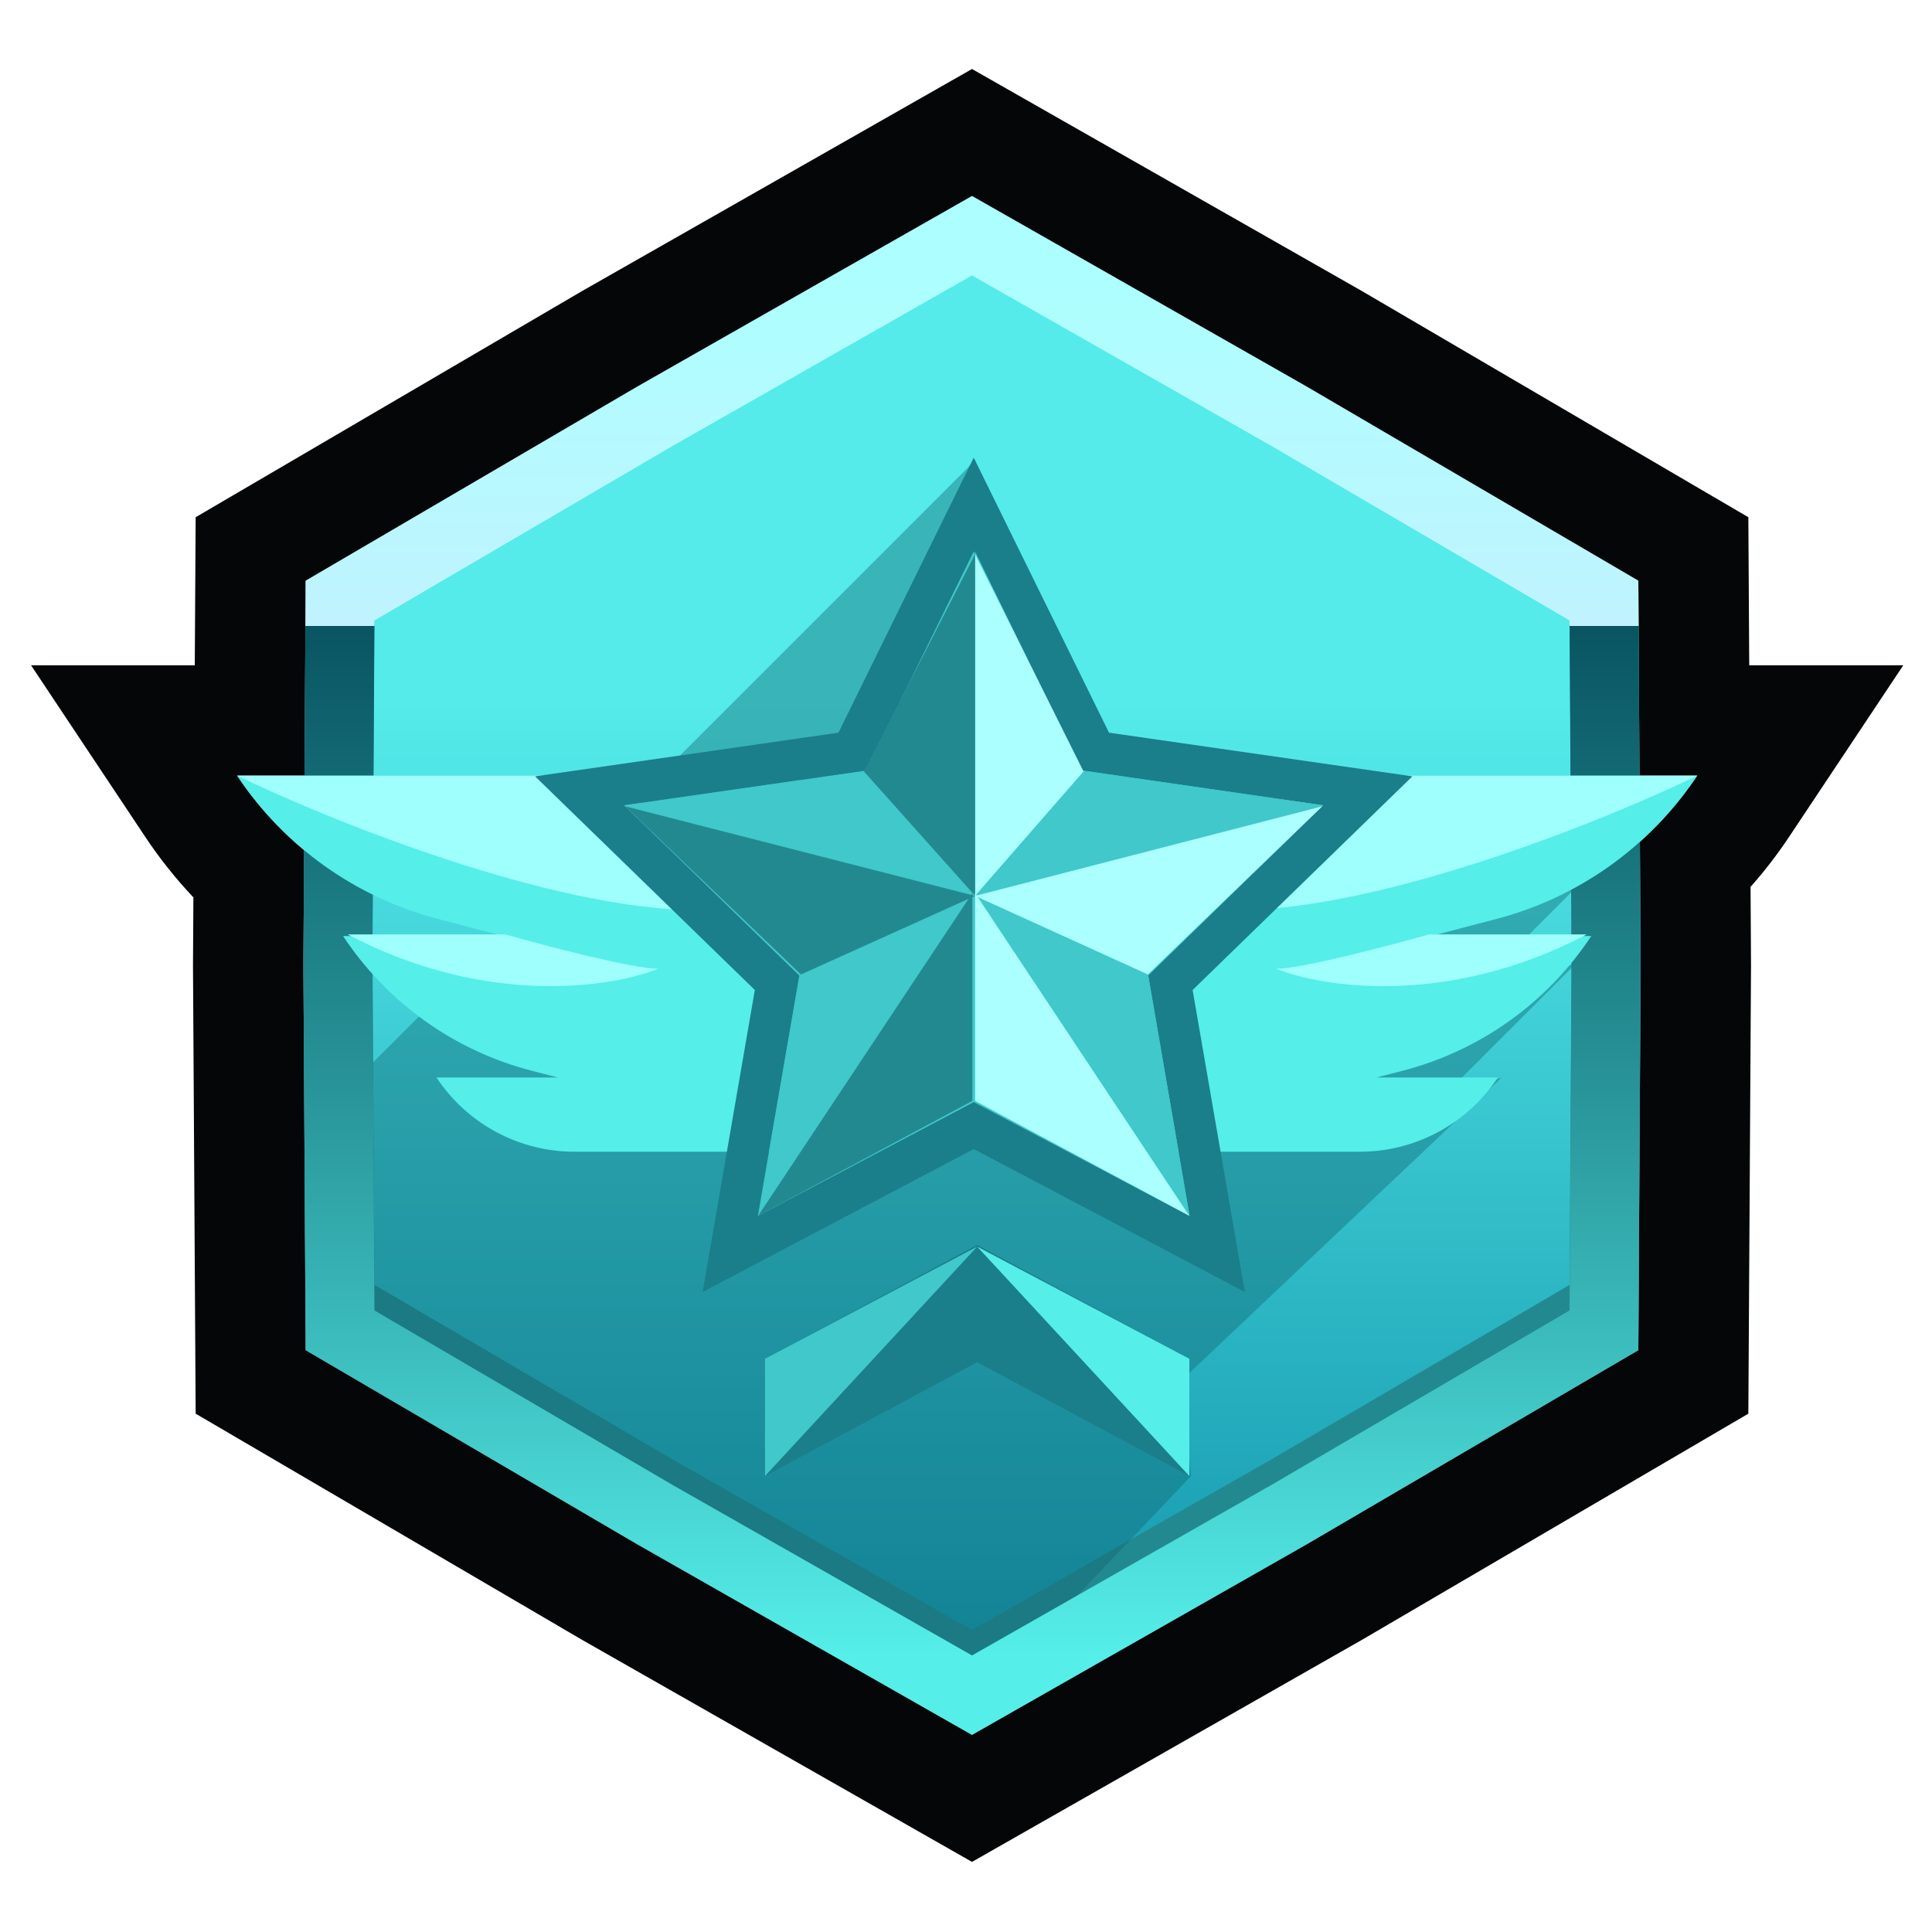 <svg width="560" height="560" viewBox="0 0 560 560" fill="none" xmlns="http://www.w3.org/2000/svg">
<path d="M281.74 56.825L184.84 112.004L88.603 168.332L88.267 224.84H68.74C74.171 233 80.72 240.253 88.139 246.422L87.94 279.84L88.603 391.348L184.84 447.676L281.74 502.855L378.64 447.676L474.877 391.348L475.54 279.84L475.327 244.013C481.604 238.391 487.195 231.961 491.935 224.84H475.213L474.877 168.332L378.64 112.004L281.74 56.825Z" fill="#238990"/>
<path fill-rule="evenodd" clip-rule="evenodd" d="M281.74 20L394.641 84.291L506.768 149.92L507.023 192.84H551.675L518.573 242.571C515.172 247.681 511.437 252.522 507.406 257.068L507.541 279.84L506.768 409.76L394.641 475.389L281.74 539.68L168.84 475.389L56.712 409.76L55.939 279.84L56.056 260.114C50.948 254.703 46.274 248.84 42.102 242.571L9 192.84H56.457L56.712 149.92L168.84 84.291L281.74 20ZM87.94 279.84L88.603 391.348L184.84 447.676L281.74 502.855L378.64 447.676L474.877 391.348L475.54 279.84L475.327 244.013C481.604 238.391 487.195 231.961 491.935 224.84H475.213L474.877 168.332L378.64 112.004L281.74 56.825L184.84 112.004L88.603 168.332L88.267 224.84H68.74C74.171 233 80.72 240.253 88.139 246.422L87.94 279.84Z" fill="#050608"/>
<g filter="url(#filter0_i_2736_702)">
<path d="M281.74 79.84L368.64 129.325L454.945 179.84L455.54 279.84L454.945 379.84L368.64 430.355L281.74 479.84L194.84 430.355L108.535 379.84L107.94 279.84L108.535 179.84L194.84 129.325L281.74 79.84Z" fill="url(#paint0_linear_2736_702)"/>
</g>
<path d="M98.24 317.84L282.74 133.34L300.74 232.34L456.74 257.34L426.74 287.34L456.74 279.34L418.24 317.84L435.24 312.34L342.24 400.34L345.24 427.84L286.24 489.84L98.24 388.34V317.84Z" fill="#116671" fill-opacity="0.4"/>
<path d="M221.74 393.84L283.24 360.84L344.74 393.84V427.84L283.24 394.84L221.74 427.84V393.84Z" fill="#1B7E8B"/>
<path d="M344.74 427.84L283.24 361.34L344.74 393.84V427.84Z" fill="#55EEE9"/>
<path d="M221.74 427.84L283.24 361.34L221.74 393.84V427.84Z" fill="#40C8CB"/>
<path fill-rule="evenodd" clip-rule="evenodd" d="M281.74 56.825L378.64 112.004L474.877 168.332L475.54 279.84L474.877 391.348L378.64 447.676L281.74 502.855L184.84 447.676L88.603 391.348L87.94 279.84L88.603 168.332L184.84 112.004L281.74 56.825ZM368.64 129.325L281.74 79.84L194.84 129.325L108.535 179.84L107.94 279.84L108.535 379.84L194.84 430.355L281.74 479.84L368.64 430.355L454.945 379.84L455.54 279.84L454.945 179.84L368.64 129.325Z" fill="url(#paint1_linear_2736_702)"/>
<path d="M328.935 333.84H394.143C410.251 333.84 425.282 325.754 434.16 312.313H399.009L406.489 310.383C428.948 304.588 448.458 290.665 461.242 271.31H414.807L433.667 266.387C457.53 260.158 478.269 245.371 491.935 224.84H328.74L328.935 333.84Z" fill="#55EEE9"/>
<path d="M231.74 333.84H166.531C150.424 333.84 135.392 325.754 126.515 312.313H161.665L154.186 310.383C131.727 304.588 112.216 290.665 99.433 271.31H145.868L127.007 266.387C103.144 260.158 82.406 245.371 68.74 224.84H231.935L231.74 333.84Z" fill="#55EEE9"/>
<path d="M414.22 270.84H459.935C419.935 291.922 383.268 286.261 369.935 280.795C377.173 280.795 402.474 274.158 414.22 270.84Z" fill="#9EFFFC"/>
<path d="M146.454 270.84H100.74C140.74 291.922 177.407 286.261 190.74 280.795C183.502 280.795 158.2 274.158 146.454 270.84Z" fill="#9EFFFC"/>
<path d="M357.935 263.84C400.737 263.84 465.102 237.84 491.935 224.84H378.661L357.935 263.84Z" fill="#9EFFFC"/>
<path d="M202.74 263.84C159.937 263.84 95.572 237.84 68.74 224.84H182.013L202.74 263.84Z" fill="#9EFFFC"/>
<path d="M282.24 159.84L313.477 223.346L383.528 233.43L332.783 282.762L344.839 352.5L282.24 319.483L219.641 352.5L231.698 282.762L180.953 233.43L251.003 223.346L282.24 159.84Z" fill="#40C8CB"/>
<path fill-rule="evenodd" clip-rule="evenodd" d="M282.24 132.652L321.451 212.37L409.385 225.028L345.685 286.955L360.82 374.496L282.24 333.05L203.66 374.496L218.795 286.955L155.095 225.028L243.029 212.37L282.24 132.652ZM251.003 223.346L180.953 233.43L231.698 282.762L219.641 352.5L282.24 319.483L344.839 352.5L332.783 282.762L383.528 233.43L313.477 223.346L282.24 159.84L251.003 223.346Z" fill="#1B7E8B"/>
<path d="M282.633 159.84L313.66 223.314L383.238 233.393L332.835 282.701L344.81 352.405L282.633 319.404V159.84Z" fill="#40C8CB"/>
<path d="M282.633 259.659L314.072 223.606L282.633 160.626V259.659Z" fill="#ABFFFE"/>
<path d="M282.633 259.659L250.408 223.606L282.633 160.626V259.659Z" fill="#238990"/>
<path d="M282.633 259.681L383.238 233.722L332.708 282.453L282.633 259.681Z" fill="#ABFFFE"/>
<path d="M282.633 259.681L181.242 233.722L232.167 282.453L282.633 259.681Z" fill="#238990"/>
<path d="M282.633 258.873L344.725 352.405L282.633 319.098V258.873Z" fill="#ABFFFE"/>
<path d="M281.847 258.873L219.755 352.405L281.847 319.098V258.873Z" fill="#238990"/>
<defs>
<filter id="filter0_i_2736_702" x="107.94" y="72.433" width="347.6" height="407.407" filterUnits="userSpaceOnUse" color-interpolation-filters="sRGB">
<feFlood flood-opacity="0" result="BackgroundImageFix"/>
<feBlend mode="normal" in="SourceGraphic" in2="BackgroundImageFix" result="shape"/>
<feColorMatrix in="SourceAlpha" type="matrix" values="0 0 0 0 0 0 0 0 0 0 0 0 0 0 0 0 0 0 127 0" result="hardAlpha"/>
<feOffset dy="-7.407"/>
<feGaussianBlur stdDeviation="7.407"/>
<feComposite in2="hardAlpha" operator="arithmetic" k2="-1" k3="1"/>
<feColorMatrix type="matrix" values="0 0 0 0 0 0 0 0 0 0 0 0 0 0 0 0 0 0 0.25 0"/>
<feBlend mode="normal" in2="shape" result="effect1_innerShadow_2736_702"/>
</filter>
<linearGradient id="paint0_linear_2736_702" x1="281.74" y1="79.84" x2="281.74" y2="479.84" gradientUnits="userSpaceOnUse">
<stop offset="0.328" stop-color="#55EBEA"/>
<stop offset="1" stop-color="#1699AF"/>
</linearGradient>
<linearGradient id="paint1_linear_2736_702" x1="281.74" y1="79.84" x2="281.74" y2="479.84" gradientUnits="userSpaceOnUse">
<stop stop-color="#ACFFFE"/>
<stop offset="0.254" stop-color="#C0F3FF"/>
<stop offset="0.254" stop-color="#095562"/>
<stop offset="0.588" stop-color="#289499"/>
<stop offset="1" stop-color="#55EEE9"/>
</linearGradient>
</defs>
</svg>
